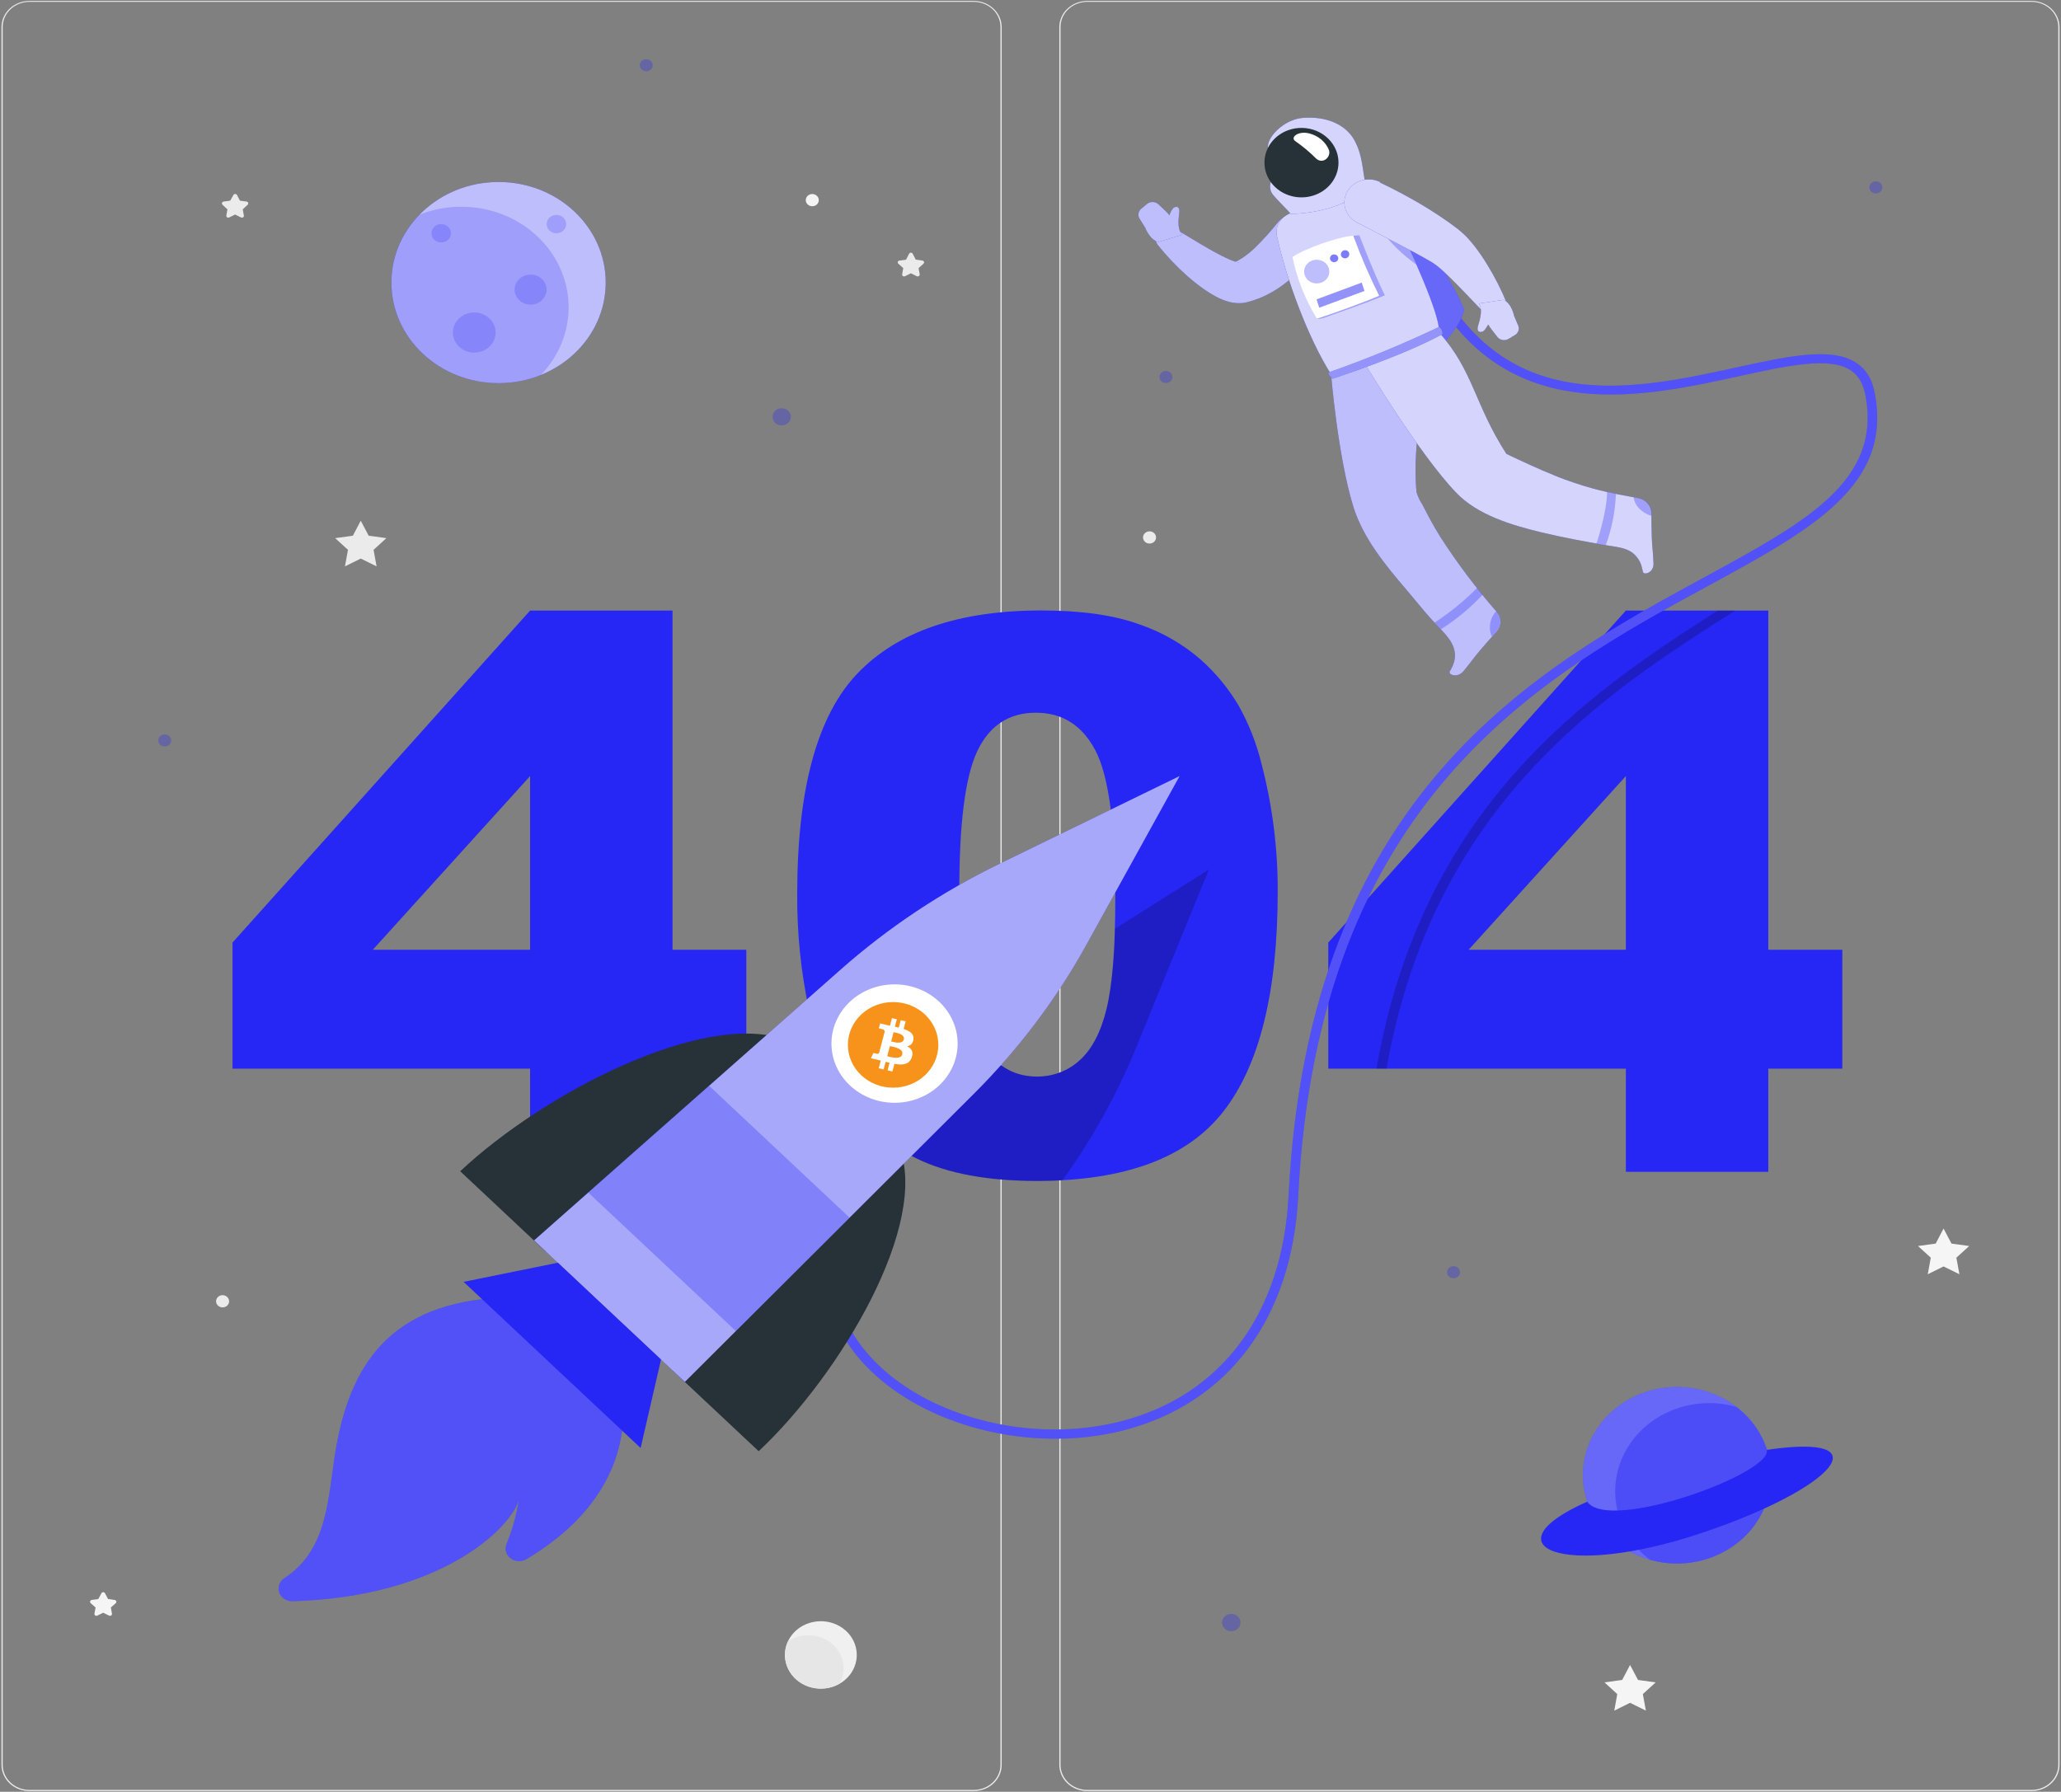 <svg width="590" height="513" viewBox="0 0 590 513" fill="none" xmlns="http://www.w3.org/2000/svg">
<rect x="0" y="0" width="590" height="513" fill="#808080" stroke="none"/>
<path d="M278.76 512.796H8.42C6.3 512.796 4.267 512.005 2.767 510.598C1.268 509.191 0.426 507.283 0.426 505.293V7.707C0.444 5.729 1.295 3.837 2.792 2.444C4.289 1.051 6.312 0.27 8.42 0.27H278.76C279.81 0.27 280.849 0.464 281.819 0.841C282.789 1.218 283.67 1.771 284.413 2.468C285.155 3.164 285.744 3.991 286.145 4.902C286.547 5.812 286.754 6.788 286.754 7.773V505.293C286.754 506.278 286.547 507.254 286.145 508.164C285.744 509.074 285.155 509.901 284.413 510.598C283.67 511.295 282.789 511.848 281.819 512.225C280.849 512.602 279.81 512.796 278.76 512.796ZM8.42 0.533C6.394 0.536 4.452 1.293 3.019 2.638C1.586 3.983 0.78 5.806 0.776 7.707V505.293C0.78 507.194 1.586 509.017 3.019 510.362C4.452 511.707 6.394 512.464 8.42 512.467H278.76C280.786 512.464 282.728 511.707 284.161 510.362C285.594 509.017 286.4 507.194 286.404 505.293V7.707C286.4 5.806 285.594 3.983 284.161 2.638C282.728 1.293 280.786 0.536 278.76 0.533H8.42Z" fill="#EBEBEB"/>
<path d="M581.58 512.796H311.24C309.12 512.796 307.087 512.005 305.587 510.598C304.088 509.191 303.246 507.283 303.246 505.293V7.707C303.264 5.729 304.115 3.837 305.612 2.444C307.109 1.051 309.132 0.27 311.24 0.27H581.58C583.7 0.27 585.733 1.06 587.233 2.468C588.732 3.875 589.574 5.783 589.574 7.773V505.293C589.574 506.278 589.367 507.254 588.965 508.164C588.564 509.074 587.975 509.901 587.233 510.598C586.49 511.295 585.609 511.848 584.639 512.225C583.669 512.602 582.63 512.796 581.58 512.796ZM311.24 0.533C309.214 0.536 307.272 1.293 305.839 2.638C304.406 3.983 303.6 5.806 303.596 7.707V505.293C303.6 507.194 304.406 509.017 305.839 510.362C307.272 511.707 309.214 512.464 311.24 512.467H581.58C583.606 512.464 585.548 511.707 586.981 510.362C588.414 509.017 589.22 507.194 589.224 505.293V7.707C589.22 5.806 588.414 3.983 586.981 2.638C585.548 1.293 583.606 0.536 581.58 0.533H311.24Z" fill="#EBEBEB"/>
<path d="M103.27 149.08L105.538 153.377L110.606 154.074L106.938 157.424L107.806 162.155L103.27 159.921L98.748 162.155L99.616 157.424L95.948 154.074L101.016 153.377L103.27 149.08Z" fill="#EBEBEB"/>
<path d="M556.38 351.739L558.648 356.049L563.716 356.745L560.048 360.083L560.916 364.826L556.38 362.592L551.858 364.826L552.726 360.083L549.058 356.745L554.126 356.049L556.38 351.739Z" fill="#F5F5F5"/>
<path d="M466.64 476.687L468.908 480.984L473.962 481.68L470.294 485.031L471.162 489.761L466.64 487.527L462.118 489.761L462.972 485.031L459.318 481.68L464.372 480.984L466.64 476.687Z" fill="#F5F5F5"/>
<path d="M261.316 72.737L262.156 74.34L264.046 74.603C264.151 74.616 264.251 74.657 264.332 74.721C264.414 74.785 264.475 74.869 264.507 74.965C264.539 75.06 264.542 75.161 264.515 75.258C264.488 75.355 264.432 75.442 264.354 75.51L262.954 76.758L263.276 78.519C263.293 78.617 263.28 78.717 263.24 78.809C263.199 78.9 263.133 78.98 263.047 79.038C262.962 79.097 262.861 79.132 262.755 79.14C262.65 79.148 262.544 79.129 262.45 79.084L260.77 78.243L259.09 79.084C258.996 79.129 258.89 79.148 258.785 79.14C258.679 79.132 258.578 79.097 258.493 79.038C258.407 78.98 258.341 78.9 258.3 78.809C258.26 78.717 258.247 78.617 258.264 78.519L258.572 76.758L257.172 75.51C257.094 75.441 257.038 75.353 257.012 75.255C256.985 75.157 256.989 75.055 257.023 74.959C257.057 74.864 257.119 74.779 257.203 74.716C257.286 74.653 257.387 74.614 257.494 74.603L259.37 74.34L260.21 72.737C260.244 72.624 260.316 72.524 260.416 72.453C260.516 72.381 260.638 72.343 260.763 72.343C260.888 72.343 261.01 72.381 261.11 72.453C261.21 72.524 261.282 72.624 261.316 72.737Z" fill="#EBEBEB"/>
<path d="M30.092 456.228L30.932 457.818L32.808 458.081C32.914 458.095 33.015 458.136 33.097 458.201C33.18 458.265 33.241 458.35 33.275 458.446C33.309 458.542 33.313 458.645 33.287 458.743C33.261 458.841 33.207 458.93 33.13 459.001L31.73 460.236L32.052 461.996C32.069 462.094 32.056 462.195 32.016 462.287C31.975 462.378 31.909 462.458 31.823 462.516C31.738 462.575 31.637 462.61 31.531 462.618C31.426 462.626 31.32 462.606 31.226 462.561L29.546 461.734L27.866 462.561C27.772 462.606 27.666 462.626 27.561 462.618C27.455 462.61 27.354 462.575 27.269 462.516C27.183 462.458 27.117 462.378 27.076 462.287C27.036 462.195 27.023 462.094 27.04 461.996L27.362 460.236L25.962 459.001C25.885 458.931 25.831 458.843 25.804 458.746C25.778 458.649 25.781 458.547 25.813 458.451C25.845 458.356 25.905 458.27 25.985 458.205C26.066 458.14 26.165 458.097 26.27 458.081L28.146 457.818L29 456.228C29.037 456.12 29.11 456.025 29.209 455.958C29.307 455.892 29.425 455.855 29.546 455.855C29.667 455.855 29.785 455.892 29.884 455.958C29.982 456.025 30.055 456.12 30.092 456.228Z" fill="#F5F5F5"/>
<path d="M67.85 55.852L68.69 57.455L70.58 57.705C70.685 57.721 70.784 57.764 70.865 57.829C70.945 57.895 71.005 57.98 71.037 58.075C71.069 58.171 71.072 58.273 71.046 58.37C71.019 58.467 70.965 58.555 70.888 58.625L69.488 59.939L69.81 61.686C69.832 61.786 69.824 61.889 69.785 61.983C69.746 62.078 69.679 62.16 69.592 62.22C69.505 62.28 69.401 62.314 69.293 62.32C69.185 62.326 69.078 62.302 68.984 62.251L67.304 61.424L65.624 62.251C65.53 62.302 65.423 62.326 65.315 62.32C65.207 62.314 65.103 62.28 65.016 62.22C64.929 62.16 64.862 62.078 64.823 61.983C64.784 61.889 64.776 61.786 64.798 61.686L65.106 59.939L63.706 58.625C63.629 58.554 63.575 58.465 63.549 58.367C63.523 58.269 63.527 58.166 63.561 58.071C63.595 57.975 63.656 57.889 63.739 57.825C63.821 57.76 63.922 57.719 64.028 57.705L65.904 57.455L66.8 55.852C66.845 55.757 66.918 55.675 67.012 55.619C67.105 55.562 67.214 55.531 67.325 55.531C67.436 55.531 67.545 55.562 67.638 55.619C67.731 55.675 67.805 55.757 67.85 55.852Z" fill="#EBEBEB"/>
<path d="M65.582 372.552C65.585 372.899 65.478 373.238 65.275 373.527C65.072 373.816 64.782 374.042 64.442 374.176C64.102 374.311 63.727 374.347 63.365 374.281C63.003 374.215 62.67 374.05 62.408 373.806C62.147 373.562 61.968 373.251 61.895 372.911C61.822 372.572 61.858 372.22 61.998 371.9C62.139 371.58 62.378 371.306 62.684 371.113C62.991 370.921 63.351 370.818 63.72 370.818C64.211 370.818 64.683 371 65.032 371.325C65.38 371.65 65.578 372.091 65.582 372.552Z" fill="#EBEBEB"/>
<path d="M330.938 153.863C330.941 154.21 330.834 154.549 330.631 154.838C330.428 155.127 330.138 155.353 329.798 155.487C329.458 155.622 329.083 155.658 328.721 155.592C328.359 155.526 328.026 155.361 327.764 155.117C327.503 154.873 327.324 154.562 327.251 154.222C327.178 153.883 327.214 153.531 327.354 153.211C327.495 152.891 327.734 152.617 328.04 152.424C328.347 152.232 328.707 152.129 329.076 152.129C329.32 152.127 329.562 152.171 329.787 152.257C330.013 152.344 330.219 152.471 330.392 152.632C330.565 152.794 330.702 152.985 330.796 153.197C330.89 153.408 330.938 153.635 330.938 153.863Z" fill="#EBEBEB"/>
<path d="M234.394 57.298C234.394 57.643 234.285 57.981 234.08 58.269C233.876 58.556 233.585 58.78 233.245 58.912C232.904 59.044 232.53 59.079 232.169 59.012C231.808 58.944 231.476 58.778 231.215 58.533C230.955 58.289 230.778 57.977 230.706 57.639C230.634 57.3 230.671 56.948 230.812 56.629C230.953 56.309 231.191 56.036 231.498 55.844C231.804 55.653 232.164 55.55 232.532 55.55C233.025 55.553 233.496 55.739 233.845 56.066C234.193 56.393 234.39 56.835 234.394 57.298Z" fill="#F5F5F5"/>
<path d="M237.343 483.222C242.874 481.997 246.299 476.796 244.994 471.604C243.688 466.413 238.146 463.198 232.615 464.423C227.084 465.648 223.659 470.85 224.964 476.041C226.27 481.233 231.812 484.448 237.343 483.222Z" fill="#F0F0F0"/>
<path d="M231.44 468.172C229.332 468.168 227.278 468.794 225.574 469.959C224.704 471.833 224.49 473.917 224.964 475.912C225.438 477.906 226.574 479.708 228.209 481.057C229.845 482.406 231.894 483.233 234.063 483.418C236.231 483.604 238.406 483.138 240.274 482.088C241.101 480.652 241.516 479.04 241.48 477.408C241.443 475.777 240.956 474.182 240.065 472.781C239.175 471.379 237.911 470.219 236.399 469.414C234.888 468.608 233.179 468.185 231.44 468.185V468.172Z" fill="#E6E6E6"/>
<path d="M151.752 305.959H66.562V269.863L151.752 174.809H192.52V271.913H213.646V305.959H192.52V335.498H151.752V305.959ZM151.752 271.913V222.191L106.728 271.913H151.752Z" fill="#2626F5"/>
<path d="M228.22 255.856C228.22 225.818 233.979 204.794 245.496 192.784C257.013 180.774 274.565 174.774 298.15 174.782C309.471 174.782 318.772 176.096 326.052 178.724C332.665 180.961 338.721 184.444 343.846 188.96C348.166 192.831 351.825 197.303 354.696 202.219C357.537 207.351 359.677 212.799 361.066 218.433C364.231 230.471 365.811 242.827 365.77 255.225C365.77 283.888 360.604 304.864 350.272 318.153C339.94 331.442 322.146 338.091 296.89 338.099C282.722 338.099 271.275 335.98 262.548 331.74C253.751 327.431 246.342 320.994 241.086 313.094C237.026 307.277 233.867 299.319 231.608 289.219C229.263 278.236 228.128 267.057 228.22 255.856ZM274.616 255.961C274.616 276.109 276.506 289.849 280.286 297.181C284.066 304.514 289.559 308.197 296.764 308.232C299.051 308.256 301.319 307.854 303.439 307.049C305.559 306.243 307.487 305.051 309.112 303.541C312.603 300.414 315.169 295.473 316.812 288.719C318.455 281.965 319.276 271.453 319.276 257.183C319.276 236.212 317.381 222.113 313.592 214.886C309.803 207.659 304.119 204.05 296.54 204.058C288.812 204.058 283.212 207.742 279.74 215.109C276.268 222.476 274.56 236.094 274.616 255.961Z" fill="#2626F5"/>
<path d="M465.436 305.959H380.246V269.863L465.436 174.809H506.204V271.913H527.4V305.959H506.204V335.498H465.436V305.959ZM465.436 271.913V222.191L420.426 271.913H465.436Z" fill="#2626F5"/>
<g opacity="0.3">
<path d="M226.4 119.345C226.4 119.831 226.246 120.307 225.958 120.711C225.669 121.116 225.26 121.43 224.781 121.616C224.301 121.802 223.774 121.85 223.266 121.754C222.758 121.658 222.291 121.422 221.926 121.077C221.56 120.733 221.312 120.293 221.213 119.816C221.113 119.338 221.167 118.844 221.367 118.395C221.568 117.946 221.905 117.564 222.338 117.295C222.77 117.027 223.278 116.885 223.796 116.887C224.139 116.887 224.479 116.951 224.796 117.075C225.113 117.198 225.4 117.38 225.642 117.608C225.884 117.836 226.076 118.107 226.206 118.405C226.336 118.703 226.402 119.023 226.4 119.345Z" fill="#2626F5"/>
<path d="M47.158 213.729C48.179 213.729 49.006 212.953 49.006 211.995C49.006 211.037 48.179 210.26 47.158 210.26C46.137 210.26 45.31 211.037 45.31 211.995C45.31 212.953 46.137 213.729 47.158 213.729Z" fill="#2626F5"/>
<path d="M352.47 467.029C353.931 467.029 355.116 465.917 355.116 464.546C355.116 463.174 353.931 462.062 352.47 462.062C351.009 462.062 349.824 463.174 349.824 464.546C349.824 465.917 351.009 467.029 352.47 467.029Z" fill="#2626F5"/>
<path d="M416.1 365.982C417.121 365.982 417.948 365.206 417.948 364.248C417.948 363.29 417.121 362.514 416.1 362.514C415.079 362.514 414.252 363.29 414.252 364.248C414.252 365.206 415.079 365.982 416.1 365.982Z" fill="#2626F5"/>
<path d="M538.838 53.645C538.838 53.988 538.73 54.323 538.527 54.608C538.324 54.894 538.035 55.116 537.697 55.247C537.36 55.378 536.988 55.413 536.629 55.346C536.271 55.279 535.942 55.114 535.683 54.871C535.425 54.629 535.249 54.319 535.178 53.983C535.106 53.647 535.143 53.298 535.283 52.981C535.423 52.664 535.659 52.393 535.963 52.203C536.267 52.012 536.625 51.91 536.99 51.91C537.48 51.91 537.95 52.093 538.297 52.418C538.643 52.743 538.838 53.185 538.838 53.645Z" fill="#2626F5"/>
<path d="M186.85 18.666C186.85 19.009 186.742 19.344 186.539 19.63C186.336 19.915 186.047 20.137 185.709 20.268C185.372 20.4 185 20.434 184.641 20.367C184.283 20.3 183.954 20.135 183.695 19.892C183.437 19.65 183.261 19.341 183.19 19.004C183.118 18.668 183.155 18.319 183.295 18.002C183.435 17.685 183.671 17.414 183.975 17.224C184.279 17.033 184.637 16.931 185.002 16.931C185.491 16.935 185.959 17.119 186.305 17.443C186.65 17.768 186.846 18.207 186.85 18.666Z" fill="#2626F5"/>
<path d="M333.78 109.674C334.801 109.674 335.628 108.897 335.628 107.939C335.628 106.981 334.801 106.205 333.78 106.205C332.759 106.205 331.932 106.981 331.932 107.939C331.932 108.897 332.759 109.674 333.78 109.674Z" fill="#2626F5"/>
</g>
<path d="M142.722 109.687C159.663 109.687 173.396 96.797 173.396 80.897C173.396 64.997 159.663 52.107 142.722 52.107C125.781 52.107 112.048 64.997 112.048 80.897C112.048 96.797 125.781 109.687 142.722 109.687Z" fill="#2626F5"/>
<path opacity="0.7" d="M142.722 109.687C159.663 109.687 173.396 96.797 173.396 80.897C173.396 64.997 159.663 52.107 142.722 52.107C125.781 52.107 112.048 64.997 112.048 80.897C112.048 96.797 125.781 109.687 142.722 109.687Z" fill="white"/>
<path opacity="0.2" d="M132.152 59.177C127.975 59.165 123.839 59.956 120 61.502C115.282 66.369 112.482 72.606 112.065 79.174C111.648 85.742 113.64 92.247 117.709 97.605C121.779 102.963 127.68 106.852 134.431 108.624C141.183 110.397 148.377 109.946 154.818 107.348C158.811 103.217 161.441 98.088 162.388 92.582C163.334 87.076 162.558 81.43 160.151 76.33C157.745 71.23 153.813 66.896 148.833 63.853C143.853 60.811 138.038 59.191 132.096 59.19L132.152 59.177Z" fill="#2626F5"/>
<path opacity="0.2" d="M129.1 66.785C129.1 67.305 128.936 67.812 128.628 68.245C128.32 68.677 127.883 69.014 127.372 69.213C126.86 69.412 126.297 69.464 125.754 69.362C125.211 69.261 124.712 69.01 124.32 68.643C123.929 68.275 123.662 67.807 123.554 67.297C123.446 66.788 123.501 66.259 123.713 65.779C123.925 65.299 124.284 64.888 124.744 64.6C125.205 64.311 125.746 64.157 126.3 64.157C127.043 64.157 127.755 64.434 128.28 64.926C128.805 65.419 129.1 66.088 129.1 66.785Z" fill="#2626F5"/>
<path opacity="0.2" d="M162.084 64.157C162.084 64.677 161.92 65.184 161.612 65.617C161.304 66.049 160.867 66.386 160.356 66.585C159.844 66.784 159.281 66.836 158.738 66.734C158.195 66.633 157.696 66.382 157.304 66.015C156.913 65.647 156.646 65.179 156.538 64.669C156.43 64.16 156.485 63.631 156.697 63.151C156.909 62.671 157.268 62.26 157.728 61.972C158.189 61.683 158.73 61.529 159.284 61.529C160.027 61.529 160.739 61.806 161.264 62.298C161.789 62.791 162.084 63.46 162.084 64.157Z" fill="#2626F5"/>
<path opacity="0.2" d="M156.484 82.921C156.484 83.773 156.215 84.606 155.71 85.315C155.206 86.024 154.488 86.576 153.649 86.903C152.81 87.229 151.887 87.314 150.996 87.148C150.105 86.981 149.287 86.571 148.645 85.968C148.003 85.365 147.565 84.597 147.388 83.761C147.211 82.925 147.302 82.059 147.65 81.271C147.997 80.484 148.586 79.811 149.341 79.337C150.096 78.864 150.984 78.611 151.892 78.611C153.11 78.611 154.278 79.065 155.139 79.873C156 80.681 156.484 81.778 156.484 82.921Z" fill="#2626F5"/>
<path opacity="0.2" d="M141.896 95.207C141.896 96.345 141.536 97.457 140.863 98.404C140.189 99.35 139.231 100.088 138.111 100.524C136.99 100.959 135.757 101.073 134.568 100.851C133.378 100.629 132.286 100.081 131.428 99.276C130.57 98.471 129.986 97.446 129.75 96.329C129.513 95.213 129.635 94.056 130.099 93.004C130.563 91.952 131.349 91.053 132.357 90.421C133.366 89.789 134.551 89.451 135.764 89.451C137.39 89.451 138.95 90.058 140.1 91.137C141.25 92.216 141.896 93.68 141.896 95.207Z" fill="#2626F5"/>
<path d="M506.26 428.169C509.675 414.587 500.713 400.978 486.242 397.772C471.771 394.566 457.271 402.978 453.855 416.56C450.44 430.142 459.402 443.751 473.873 446.957C488.344 450.163 502.844 441.751 506.26 428.169Z" fill="#2626F5"/>
<path opacity="0.3" d="M506.26 428.169C509.675 414.587 500.713 400.978 486.242 397.772C471.771 394.566 457.271 402.978 453.855 416.56C450.44 430.142 459.402 443.751 473.873 446.957C488.344 450.163 502.844 441.751 506.26 428.169Z" fill="white"/>
<path id="btc" opacity="0.4" d="M497.062 402.801C491.094 401.11 484.686 401.417 478.932 403.669C473.178 405.92 468.435 409.977 465.515 415.146C462.594 420.315 461.676 426.276 462.918 432.01C464.16 437.744 467.485 442.895 472.324 446.583C474.834 447.299 477.443 447.662 480.066 447.661C485.624 447.66 491.045 446.044 495.586 443.036C500.126 440.027 503.564 435.773 505.426 430.858C507.288 425.943 507.484 420.608 505.986 415.584C504.489 410.561 501.371 406.095 497.062 402.801Z" fill="#2626F5"/>
<path d="M454.362 429.948C425.62 442.641 447.054 452.431 487.556 438.765C525.062 426.111 539.356 410.159 505.756 415.113C507.562 421.749 460.592 438.923 454.362 429.948Z" fill="#2626F5"/>
<path opacity="0.2" d="M496.74 174.809C459.094 198.684 410.36 230.22 396.906 305.959H394.036C407.126 231.061 454.082 198.776 491.742 174.809H496.74Z" fill="black"/>
<path d="M302 411.907C278.2 411.907 254.666 401.828 243.2 385.377C236.13 375.207 227.912 353.907 252.384 325.485L254.554 327.141C237.25 347.245 234.058 367.415 245.552 383.945C259.552 404.049 292.578 414.167 320.774 406.966C349.656 399.595 367.184 376.021 368.878 342.291C374.66 226.909 439.97 191.365 487.654 165.414C517.292 149.291 538.698 137.649 533.994 113.064C533.336 109.66 531.894 107.308 529.556 105.863C523.466 102.092 511.566 104.707 497.79 107.716C470.756 113.629 433.74 121.723 411.69 86.521L414.112 85.207C435.112 118.753 469.51 111.224 497.16 105.18C511.566 102.039 523.998 99.319 531.096 103.695C534.106 105.548 535.954 108.478 536.696 112.63C541.75 139.015 518.496 151.682 489.026 167.713C441.888 193.362 377.348 228.486 371.636 342.475C369.872 377.427 351.588 401.881 321.46 409.568C315.113 411.154 308.568 411.941 302 411.907Z" fill="#2626F5"/>
<path opacity="0.2" d="M302 411.907C278.2 411.907 254.666 401.828 243.2 385.377C236.13 375.207 227.912 353.907 252.384 325.485L254.554 327.141C237.25 347.245 234.058 367.415 245.552 383.945C259.552 404.049 292.578 414.167 320.774 406.966C349.656 399.595 367.184 376.021 368.878 342.291C374.66 226.909 439.97 191.365 487.654 165.414C517.292 149.291 538.698 137.649 533.994 113.064C533.336 109.66 531.894 107.308 529.556 105.863C523.466 102.092 511.566 104.707 497.79 107.716C470.756 113.629 433.74 121.723 411.69 86.521L414.112 85.207C435.112 118.753 469.51 111.224 497.16 105.18C511.566 102.039 523.998 99.319 531.096 103.695C534.106 105.548 535.954 108.478 536.696 112.63C541.75 139.015 518.496 151.682 489.026 167.713C441.888 193.362 377.348 228.486 371.636 342.475C369.872 377.427 351.588 401.881 321.46 409.568C315.113 411.154 308.568 411.941 302 411.907Z" fill="white"/>
<path d="M382.864 55.458C389.315 55.493 395.724 56.436 401.876 58.257C401.876 58.257 417.276 82.921 419.096 88.571C418.452 94.142 408.442 103.274 408.442 103.274L382.864 55.458Z" fill="#2626F5"/>
<path opacity="0.3" d="M382.864 55.458C389.315 55.493 395.724 56.436 401.876 58.257C401.876 58.257 417.276 82.921 419.096 88.571C418.452 94.142 408.442 103.274 408.442 103.274L382.864 55.458Z" fill="white"/>
<path d="M428.476 175.203C422.546 168.397 417.137 161.204 412.292 153.68C411.116 151.779 410.001 149.843 408.946 147.872C408.344 146.755 407.77 145.638 407.21 144.508C406.475 143.408 405.905 142.219 405.516 140.973C403.836 124.325 409.912 112.065 404.116 98.702L381.044 107.164C381.044 107.164 383.004 130.974 387.484 145.27C390.284 154.113 396.556 161.761 402.618 168.843C404.508 171.051 406.328 173.324 408.218 175.544C410.108 177.765 412.012 179.565 413.818 181.655C416.548 184.821 417.444 187.857 415.386 191.588L415.036 192.18C414.448 193.152 417.192 194.256 418.928 192.18C421.728 188.79 421.336 189 423.772 186.109C425.256 184.361 426.95 182.456 428.42 180.853C429.129 180.065 429.523 179.069 429.533 178.037C429.543 177.006 429.169 176.003 428.476 175.203Z" fill="#2626F5"/>
<path opacity="0.7" d="M428.476 175.203C422.546 168.397 417.137 161.204 412.292 153.68C411.116 151.779 410.001 149.843 408.946 147.872C408.344 146.755 407.77 145.638 407.21 144.508C406.475 143.408 405.905 142.219 405.516 140.973C403.836 124.325 409.912 112.065 404.116 98.702L381.044 107.164C381.044 107.164 383.004 130.974 387.484 145.27C390.284 154.113 396.556 161.761 402.618 168.843C404.508 171.051 406.328 173.324 408.218 175.544C410.108 177.765 412.012 179.565 413.818 181.655C416.548 184.821 417.444 187.857 415.386 191.588L415.036 192.18C414.448 193.152 417.192 194.256 418.928 192.18C421.728 188.79 421.336 189 423.772 186.109C425.256 184.361 426.95 182.456 428.42 180.853C429.129 180.065 429.523 179.069 429.533 178.037C429.543 177.006 429.169 176.003 428.476 175.203Z" fill="white"/>
<path opacity="0.3" d="M422.834 168.357C419.173 172.04 415.109 175.352 410.71 178.238C411.312 178.869 411.9 179.552 412.502 180.157C416.906 177.364 420.906 174.047 424.402 170.288L422.834 168.357Z" fill="#2626F5"/>
<path opacity="0.3" d="M428.476 175.203L428.308 175.019C427.231 176.179 426.604 177.647 426.53 179.184C426.44 180.239 426.622 181.298 427.062 182.272L428.392 180.787C429.087 180.007 429.475 179.026 429.49 178.009C429.506 176.992 429.147 176.001 428.476 175.203Z" fill="#2626F5"/>
<path d="M377.376 71.226C374.875 74.741 371.874 77.92 368.458 80.674C366.563 82.206 364.487 83.529 362.27 84.616C361.105 85.176 359.898 85.655 358.658 86.048L357.706 86.337L357.398 86.416L356.74 86.587C356.335 86.677 355.923 86.738 355.508 86.771C354.327 86.855 353.139 86.753 351.994 86.468C350.55 86.084 349.166 85.523 347.878 84.8C346.841 84.231 345.837 83.612 344.868 82.947C343.118 81.725 341.444 80.409 339.856 79.005C336.794 76.281 333.984 73.319 331.456 70.148C330.969 69.531 330.728 68.773 330.772 68.006C330.817 67.239 331.146 66.511 331.702 65.947C332.258 65.383 333.006 65.019 333.817 64.918C334.629 64.817 335.452 64.984 336.146 65.392H336.258C339.562 67.363 342.894 69.439 346.142 71.292C347.794 72.198 349.39 73.118 350.972 73.828C351.694 74.183 352.437 74.499 353.198 74.774C353.672 74.97 354.179 75.086 354.696 75.115C354.78 75.115 354.696 75.023 354.178 75.037C354.015 75.027 353.851 75.027 353.688 75.037L353.38 75.102L353.842 74.879C354.464 74.565 355.067 74.218 355.648 73.841C356.901 73.012 358.072 72.08 359.148 71.055C361.594 68.65 363.885 66.109 366.008 63.447C367.171 62.225 368.779 61.456 370.516 61.289C372.253 61.123 373.993 61.572 375.395 62.547C376.798 63.523 377.761 64.956 378.097 66.564C378.432 68.172 378.115 69.839 377.208 71.239L377.376 71.226Z" fill="#2626F5"/>
<path opacity="0.7" d="M377.376 71.226C374.875 74.741 371.874 77.92 368.458 80.674C366.563 82.206 364.487 83.529 362.27 84.616C361.105 85.176 359.898 85.655 358.658 86.048L357.706 86.337L357.398 86.416L356.74 86.587C356.335 86.677 355.923 86.738 355.508 86.771C354.327 86.855 353.139 86.753 351.994 86.468C350.55 86.084 349.166 85.523 347.878 84.8C346.841 84.231 345.837 83.612 344.868 82.947C343.118 81.725 341.444 80.409 339.856 79.005C336.794 76.281 333.984 73.319 331.456 70.148C330.969 69.531 330.728 68.773 330.772 68.006C330.817 67.239 331.146 66.511 331.702 65.947C332.258 65.383 333.006 65.019 333.817 64.918C334.629 64.817 335.452 64.984 336.146 65.392H336.258C339.562 67.363 342.894 69.439 346.142 71.292C347.794 72.198 349.39 73.118 350.972 73.828C351.694 74.183 352.437 74.499 353.198 74.774C353.672 74.97 354.179 75.086 354.696 75.115C354.78 75.115 354.696 75.023 354.178 75.037C354.015 75.027 353.851 75.027 353.688 75.037L353.38 75.102L353.842 74.879C354.464 74.565 355.067 74.218 355.648 73.841C356.901 73.012 358.072 72.08 359.148 71.055C361.594 68.65 363.885 66.109 366.008 63.447C367.171 62.225 368.779 61.456 370.516 61.289C372.253 61.123 373.993 61.572 375.395 62.547C376.798 63.523 377.761 64.956 378.097 66.564C378.432 68.172 378.115 69.839 377.208 71.239L377.376 71.226Z" fill="white"/>
<path d="M326.206 62.58L327.844 65.208C327.844 65.208 329.09 68.651 331.596 69.281L338.4 67.218L338.05 66.68C337.182 65.444 337.28 63.04 337.574 61.042C337.868 59.045 336.776 58.98 335.964 59.479C335.388 60.1 334.985 60.845 334.788 61.647C334.454 61.213 334.084 60.804 333.682 60.425L331.61 58.48C331.175 58.081 330.596 57.852 329.988 57.837C329.381 57.822 328.79 58.024 328.334 58.401L326.654 59.807C326.255 60.153 325.994 60.616 325.913 61.12C325.831 61.624 325.935 62.139 326.206 62.58Z" fill="#2626F5"/>
<path opacity="0.7" d="M326.206 62.58L327.844 65.208C327.844 65.208 329.09 68.651 331.596 69.281L338.4 67.218L338.05 66.68C337.182 65.444 337.28 63.04 337.574 61.042C337.868 59.045 336.776 58.98 335.964 59.479C335.388 60.1 334.985 60.845 334.788 61.647C334.454 61.213 334.084 60.804 333.682 60.425L331.61 58.48C331.175 58.081 330.596 57.852 329.988 57.837C329.381 57.822 328.79 58.024 328.334 58.401L326.654 59.807C326.255 60.153 325.994 60.616 325.913 61.12C325.831 61.624 325.935 62.139 326.206 62.58Z" fill="white"/>
<path d="M389.738 53.119C382.191 54.997 374.962 57.858 368.262 61.621C367.217 62.235 366.396 63.134 365.911 64.198C365.426 65.262 365.298 66.439 365.546 67.573C368.248 79.977 374.394 96.586 381.03 107.164L411.984 95.141C412.194 90.016 404.676 73.433 397.018 57.403C395.646 54.525 393 52.383 389.738 53.119Z" fill="#2626F5"/>
<path opacity="0.8" d="M389.738 53.119C382.191 54.997 374.962 57.858 368.262 61.621C367.217 62.235 366.396 63.134 365.911 64.198C365.426 65.262 365.298 66.439 365.546 67.573C368.248 79.977 374.394 96.586 381.03 107.164L411.984 95.141C412.194 90.016 404.676 73.433 397.018 57.403C395.646 54.525 393 52.383 389.738 53.119Z" fill="white"/>
<path opacity="0.3" d="M401.82 67.56L395.674 65.628C397.074 69.005 402.016 73.276 405.474 75.786C404.354 73.158 403.108 70.398 401.82 67.56Z" fill="#2626F5"/>
<path d="M387.708 40.111C385.146 35.538 379.616 33.238 372.98 33.751C367.38 34.197 362.424 39.559 363.012 42.449C363.6 45.34 368.304 46.575 369.2 47.574L365.322 50.202C364.863 50.513 364.475 50.908 364.183 51.364C363.89 51.819 363.699 52.326 363.621 52.852C363.542 53.379 363.578 53.915 363.726 54.428C363.874 54.942 364.131 55.422 364.482 55.839C366.12 57.784 368.276 59.781 369.522 61.253C380.246 60.99 388.184 57.153 391.054 53.461C389.976 48.783 390.2 44.657 387.708 40.111Z" fill="#2626F5"/>
<path opacity="0.8" d="M387.708 40.111C385.146 35.538 379.616 33.238 372.98 33.751C367.38 34.197 362.424 39.559 363.012 42.449C363.6 45.34 368.304 46.575 369.2 47.574L365.322 50.202C364.863 50.513 364.475 50.908 364.183 51.364C363.89 51.819 363.699 52.326 363.621 52.852C363.542 53.379 363.578 53.915 363.726 54.428C363.874 54.942 364.131 55.422 364.482 55.839C366.12 57.784 368.276 59.781 369.522 61.253C380.246 60.99 388.184 57.153 391.054 53.461C389.976 48.783 390.2 44.657 387.708 40.111Z" fill="white"/>
<path d="M382.444 42.949C383.205 44.781 383.371 46.785 382.919 48.705C382.468 50.626 381.42 52.378 379.908 53.74C378.395 55.101 376.487 56.012 374.424 56.356C372.36 56.7 370.235 56.462 368.315 55.672C366.396 54.883 364.769 53.577 363.641 51.92C362.512 50.262 361.932 48.328 361.974 46.362C362.016 44.395 362.679 42.485 363.878 40.871C365.077 39.258 366.758 38.015 368.71 37.298C371.33 36.341 374.247 36.398 376.822 37.457C379.397 38.516 381.419 40.492 382.444 42.949Z" fill="#263238"/>
<path d="M473.346 161.366C473.192 157.043 472.982 157.424 472.856 153.785C472.772 151.551 472.758 149.067 472.744 146.926C472.739 145.908 472.361 144.924 471.672 144.139C470.983 143.353 470.027 142.815 468.964 142.616C467.116 142.261 465.254 141.932 463.364 141.564C460.942 141.078 458.548 140.553 456.182 139.909C454.334 139.409 452.514 138.858 450.708 138.24C448.902 137.622 446.872 136.926 444.996 136.111C442.784 135.231 440.6 134.285 438.444 133.299C436.022 132.222 433.628 131.092 431.234 129.949C422.022 115.639 421.826 106.205 411.942 95.141L390.718 104.155C390.718 104.155 406.314 130.119 416.926 141.131C423.044 147.464 432.634 150.329 441.188 152.405C447.362 153.89 453.62 155.033 459.878 156.124C462.314 156.544 464.96 156.702 467.06 158.068C468.614 159.186 469.679 160.798 470.056 162.602C470.149 162.969 470.233 163.337 470.308 163.705C470.574 164.809 473.444 163.968 473.346 161.366Z" fill="#2626F5"/>
<path opacity="0.8" d="M473.346 161.366C473.192 157.043 472.982 157.424 472.856 153.785C472.772 151.551 472.758 149.067 472.744 146.926C472.739 145.908 472.361 144.924 471.672 144.139C470.983 143.353 470.027 142.815 468.964 142.616C467.116 142.261 465.254 141.932 463.364 141.564C460.942 141.078 458.548 140.553 456.182 139.909C454.334 139.409 452.514 138.858 450.708 138.24C448.902 137.622 446.872 136.926 444.996 136.111C442.784 135.231 440.6 134.285 438.444 133.299C436.022 132.222 433.628 131.092 431.234 129.949C422.022 115.639 421.826 106.205 411.942 95.141L390.718 104.155C390.718 104.155 406.314 130.119 416.926 141.131C423.044 147.464 432.634 150.329 441.188 152.405C447.362 153.89 453.62 155.033 459.878 156.124C462.314 156.544 464.96 156.702 467.06 158.068C468.614 159.186 469.679 160.798 470.056 162.602C470.149 162.969 470.233 163.337 470.308 163.705C470.574 164.809 473.444 163.968 473.346 161.366Z" fill="white"/>
<path opacity="0.3" d="M462.58 141.394C461.74 141.223 460.9 141.052 460.046 140.855C460.116 145.401 457.848 153.233 457.022 155.611L459.682 156.084C461.425 151.351 462.402 146.399 462.58 141.394Z" fill="#2626F5"/>
<path opacity="0.3" d="M472.8 146.926C472.796 145.91 472.419 144.927 471.733 144.142C471.047 143.357 470.094 142.818 469.034 142.616L467.634 142.366C467.859 143.86 468.673 145.22 469.916 146.177C470.715 146.87 471.673 147.382 472.716 147.675C472.8 147.438 472.8 147.175 472.8 146.926Z" fill="#2626F5"/>
<path d="M380.47 43.028C381.03 45.025 378.65 47.114 376.76 45.393C374.996 43.618 373.066 41.995 370.992 40.544C369.046 39.401 371.636 37.404 374.702 38.179C376.01 38.487 377.219 39.09 378.224 39.935C379.229 40.779 380 41.841 380.47 43.028Z" fill="white"/>
<path d="M380.624 106.52C379.644 106.862 381.436 108.438 381.436 108.438C381.436 108.438 401.036 102.144 412.936 95.666C412.965 95.274 412.893 94.881 412.728 94.52C412.562 94.159 412.307 93.84 411.984 93.59C401.799 98.453 391.329 102.77 380.624 106.52Z" fill="#2626F5"/>
<path opacity="0.5" d="M380.624 106.52C379.644 106.862 381.436 108.438 381.436 108.438C381.436 108.438 401.036 102.144 412.936 95.666C412.965 95.274 412.893 94.881 412.728 94.52C412.562 94.159 412.307 93.84 411.984 93.59C401.799 98.453 391.329 102.77 380.624 106.52Z" fill="white"/>
<path d="M395.044 52.252C398.908 54.091 402.534 56.023 406.244 58.165C408.05 59.242 409.842 60.333 411.62 61.516C413.398 62.698 415.162 63.907 416.94 65.274L417.598 65.786L418.424 66.496C418.916 66.909 419.384 67.348 419.824 67.81C420.272 68.269 420.65 68.716 421.014 69.124C421.378 69.531 421.77 70.017 422.092 70.438C423.397 72.127 424.602 73.882 425.704 75.694C427.874 79.208 429.746 82.876 431.304 86.665C431.592 87.381 431.607 88.169 431.346 88.894C431.085 89.619 430.565 90.237 429.874 90.643C429.183 91.048 428.363 91.217 427.554 91.119C426.745 91.022 425.998 90.665 425.438 90.108L425.368 90.029C422.568 87.231 419.866 84.287 417.15 81.541C414.434 78.795 411.676 76.009 409.394 74.787C406.216 72.934 402.674 71.082 399.16 69.268L388.576 63.749C386.935 62.934 385.706 61.54 385.16 59.874C384.614 58.208 384.795 56.407 385.664 54.867C386.533 53.326 388.018 52.173 389.793 51.66C391.568 51.148 393.487 51.318 395.128 52.134L395.044 52.252Z" fill="#2626F5"/>
<path opacity="0.8" d="M395.044 52.252C398.908 54.091 402.534 56.023 406.244 58.165C408.05 59.242 409.842 60.333 411.62 61.516C413.398 62.698 415.162 63.907 416.94 65.274L417.598 65.786L418.424 66.496C418.916 66.909 419.384 67.348 419.824 67.81C420.272 68.269 420.65 68.716 421.014 69.124C421.378 69.531 421.77 70.017 422.092 70.438C423.397 72.127 424.602 73.882 425.704 75.694C427.874 79.208 429.746 82.876 431.304 86.665C431.592 87.381 431.607 88.169 431.346 88.894C431.085 89.619 430.565 90.237 429.874 90.643C429.183 91.048 428.363 91.217 427.554 91.119C426.745 91.022 425.998 90.665 425.438 90.108L425.368 90.029C422.568 87.231 419.866 84.287 417.15 81.541C414.434 78.795 411.676 76.009 409.394 74.787C406.216 72.934 402.674 71.082 399.16 69.268L388.576 63.749C386.935 62.934 385.706 61.54 385.16 59.874C384.614 58.208 384.795 56.407 385.664 54.867C386.533 53.326 388.018 52.173 389.793 51.66C391.568 51.148 393.487 51.318 395.128 52.134L395.044 52.252Z" fill="white"/>
<path d="M434.622 93.222L433.432 90.424C433.432 90.424 432.774 86.85 430.408 85.851L423.408 86.889L423.646 87.467C424.29 88.781 423.8 91.186 423.17 93.104C422.54 95.022 423.604 95.272 424.5 94.891C425.004 94.681 425.494 93.827 426.026 92.92C426.287 93.377 426.582 93.816 426.908 94.234L428.63 96.455C428.99 96.915 429.522 97.23 430.119 97.338C430.716 97.445 431.335 97.336 431.85 97.033L433.754 95.89C434.2 95.603 434.528 95.184 434.686 94.699C434.844 94.214 434.821 93.693 434.622 93.222Z" fill="#2626F5"/>
<path opacity="0.8" d="M434.622 93.222L433.432 90.424C433.432 90.424 432.774 86.85 430.408 85.851L423.408 86.889L423.646 87.467C424.29 88.781 423.8 91.186 423.17 93.104C422.54 95.022 423.604 95.272 424.5 94.891C425.004 94.681 425.494 93.827 426.026 92.92C426.287 93.377 426.582 93.816 426.908 94.234L428.63 96.455C428.99 96.915 429.522 97.23 430.119 97.338C430.716 97.445 431.335 97.336 431.85 97.033L433.754 95.89C434.2 95.603 434.528 95.184 434.686 94.699C434.844 94.214 434.821 93.693 434.622 93.222Z" fill="white"/>
<path opacity="0.3" d="M389.136 67.363L387.428 67.494L376.942 91.251C377.515 91.29 378.091 91.246 378.65 91.12C378.65 91.12 392.314 86.337 396.444 84.55C393.672 79.176 389.136 67.363 389.136 67.363Z" fill="#2626F5"/>
<path d="M369.998 73.591C371.272 79.801 373.638 85.77 376.998 91.251C382.122 89.596 390.662 86.468 394.806 84.681C392.021 79.077 389.549 73.34 387.4 67.494C383.018 67.77 373.4 71.226 369.998 73.591Z" fill="white"/>
<path opacity="0.3" d="M380.4 78.729C380.195 79.371 379.792 79.943 379.242 80.37C378.691 80.798 378.018 81.062 377.307 81.13C376.596 81.199 375.879 81.067 375.248 80.754C374.617 80.439 374.099 79.957 373.76 79.366C373.421 78.776 373.276 78.104 373.344 77.437C373.411 76.769 373.688 76.135 374.14 75.615C374.592 75.096 375.197 74.713 375.88 74.517C376.564 74.32 377.294 74.318 377.978 74.511C378.895 74.769 379.665 75.359 380.119 76.15C380.573 76.94 380.674 77.868 380.4 78.729Z" fill="#2626F5"/>
<path opacity="0.6" d="M383.074 74.209C383.019 74.428 382.895 74.627 382.718 74.779C382.541 74.931 382.319 75.029 382.082 75.061C381.844 75.092 381.602 75.056 381.387 74.956C381.172 74.856 380.994 74.697 380.877 74.501C380.76 74.304 380.708 74.079 380.73 73.855C380.752 73.63 380.845 73.417 380.998 73.244C381.15 73.07 381.356 72.944 381.586 72.881C381.817 72.819 382.062 72.824 382.29 72.895C382.574 72.98 382.812 73.163 382.958 73.407C383.103 73.651 383.145 73.937 383.074 74.209Z" fill="#2626F5"/>
<path opacity="0.6" d="M386.21 73.066C386.177 73.218 386.111 73.362 386.015 73.489C385.919 73.616 385.796 73.723 385.654 73.803C385.512 73.883 385.354 73.934 385.189 73.953C385.025 73.972 384.858 73.958 384.699 73.913C384.541 73.868 384.394 73.793 384.268 73.691C384.142 73.59 384.041 73.465 383.969 73.325C383.898 73.184 383.859 73.031 383.854 72.876C383.849 72.72 383.879 72.566 383.942 72.422C383.987 72.283 384.06 72.153 384.159 72.041C384.257 71.929 384.378 71.836 384.514 71.767C384.651 71.699 384.8 71.657 384.954 71.643C385.109 71.629 385.264 71.643 385.412 71.686C385.712 71.771 385.963 71.964 386.113 72.222C386.262 72.48 386.297 72.783 386.21 73.066Z" fill="#2626F5"/>
<path opacity="0.5" d="M390.606 83.302L377.656 88.098L376.886 85.706L389.822 80.91L390.606 83.302Z" fill="#2626F5"/>
<path opacity="0.2" d="M319.164 265.921C319.134 273.573 318.347 281.205 316.812 288.719C315.16 295.473 312.593 300.414 309.112 303.541C307.49 305.052 305.565 306.245 303.447 307.05C301.33 307.856 299.063 308.257 296.778 308.232C289.582 308.232 284.089 304.549 280.3 297.181C279.634 295.858 279.068 294.493 278.606 293.095C270.603 299.546 263.151 306.576 256.318 314.119L248.884 322.345C252.885 326.15 257.501 329.339 262.562 331.792C271.279 336.023 282.722 338.143 296.89 338.152C299.382 338.152 301.79 338.086 304.128 337.955C312.7 326.051 319.792 313.266 325.268 299.849L346.058 248.971L319.164 265.921Z" fill="black"/>
<path d="M131.746 335.34L156.246 358.335L224.846 297.668C201.2 289.192 155.224 313.252 131.746 335.34Z" fill="#263238"/>
<path d="M217.188 415.494C209.362 408.136 192.688 392.499 192.688 392.499L257.326 328.113C266.3 350.254 240.666 393.445 217.188 415.494Z" fill="#263238"/>
<path d="M310.96 270.56L337.686 222.191L286.152 247.302C269.599 255.359 254.315 265.53 240.736 277.524L152.886 355.142L196.048 395.653L278.746 313.199C291.531 300.451 302.372 286.101 310.96 270.56Z" fill="#2626F5"/>
<path opacity="0.6" d="M310.96 270.56L337.686 222.191L286.152 247.302C269.599 255.359 254.315 265.53 240.736 277.524L152.886 355.142L196.048 395.653L278.746 313.199C291.531 300.451 302.372 286.101 310.96 270.56Z" fill="white"/>
<path d="M256.08 315.735C266.054 315.735 274.14 308.146 274.14 298.785C274.14 289.423 266.054 281.834 256.08 281.834C246.106 281.834 238.02 289.423 238.02 298.785C238.02 308.146 246.106 315.735 256.08 315.735Z" fill="white"/>
 <path opacity="0.3" d="M210.65 381.093L168.384 341.424L202.992 310.86L243.214 348.625L210.65 381.093Z" fill="#2626F5"/>
<path d="M141.308 371.633C109.668 374.037 99.182 393.051 95.598 418.319C93.778 431.209 92.966 444.257 81.444 451.8C80.751 452.242 80.229 452.883 79.957 453.627C79.684 454.371 79.676 455.177 79.933 455.926C80.19 456.675 80.698 457.325 81.382 457.78C82.066 458.235 82.888 458.469 83.726 458.449C126.202 457.2 146.012 437.687 148.504 429.541C147.85 433.799 146.68 437.974 145.018 441.984C144.712 442.692 144.653 443.472 144.847 444.213C145.041 444.955 145.48 445.62 146.101 446.113C146.721 446.607 147.492 446.904 148.303 446.962C149.114 447.021 149.924 446.838 150.618 446.439C162.532 439.435 177.484 426.532 178.478 405.6C169.714 393.944 141.308 371.633 141.308 371.633Z" fill="#2626F5"/>
<path opacity="0.2" d="M141.308 371.633C109.668 374.037 99.182 393.051 95.598 418.319C93.778 431.209 92.966 444.257 81.444 451.8C80.751 452.242 80.229 452.883 79.957 453.627C79.684 454.371 79.676 455.177 79.933 455.926C80.19 456.675 80.698 457.325 81.382 457.78C82.066 458.235 82.888 458.469 83.726 458.449C126.202 457.2 146.012 437.687 148.504 429.541C147.85 433.799 146.68 437.974 145.018 441.984C144.712 442.692 144.653 443.472 144.847 444.213C145.041 444.955 145.48 445.62 146.101 446.113C146.721 446.607 147.492 446.904 148.303 446.962C149.114 447.021 149.924 446.838 150.618 446.439C162.532 439.435 177.484 426.532 178.478 405.6C169.714 393.944 141.308 371.633 141.308 371.633Z" fill="white"/>
<path d="M183.392 414.574L132.712 367.007L159.704 361.528L189.23 389.24L183.392 414.574Z" fill="#2626F5"/>
<g  clip-path="url(#clip0_2_6)">
<path d="M255.669 311.413C262.818 311.413 268.613 305.926 268.613 299.156C268.613 292.386 262.818 286.898 255.669 286.898C248.519 286.898 242.724 292.386 242.724 299.156C242.724 305.926 248.519 311.413 255.669 311.413Z" fill="#F7931A"/>
<path d="M261.485 297.639C261.739 296.033 260.447 295.17 258.681 294.594L259.254 292.418L257.856 292.089L257.298 294.207C256.931 294.12 256.554 294.038 256.177 293.957L256.74 291.825L255.342 291.495L254.769 293.67C254.465 293.604 254.165 293.54 253.876 293.471L253.877 293.464L251.949 293.008L251.576 294.422C251.576 294.422 252.614 294.648 252.593 294.661C253.159 294.795 253.261 295.15 253.244 295.432L252.592 297.91C252.631 297.919 252.681 297.933 252.737 297.954L252.589 297.919L251.675 301.391C251.606 301.554 251.43 301.798 251.034 301.706C251.048 301.725 250.017 301.466 250.017 301.466L249.323 302.981L251.144 303.411C251.482 303.491 251.814 303.576 252.14 303.654L251.561 305.855L252.958 306.184L253.531 304.008C253.913 304.106 254.283 304.196 254.646 304.282L254.075 306.448L255.473 306.778L256.051 304.582C258.436 305.01 260.229 304.837 260.984 302.795C261.592 301.151 260.954 300.202 259.699 299.583C260.613 299.384 261.301 298.815 261.485 297.639ZM258.289 301.882C257.858 303.527 254.933 302.637 253.985 302.414L254.754 299.499C255.702 299.724 258.741 300.167 258.289 301.882ZM258.722 297.615C258.328 299.112 255.894 298.351 255.105 298.165L255.801 295.522C256.59 295.708 259.133 296.055 258.722 297.615Z" fill="white"/>
</g>
<defs>
<clipPath id="clip0_2_6">
<rect width="25.889" height="24.515" fill="white" transform="translate(242.724 286.898)"/>
</clipPath>
</defs>

</svg>
